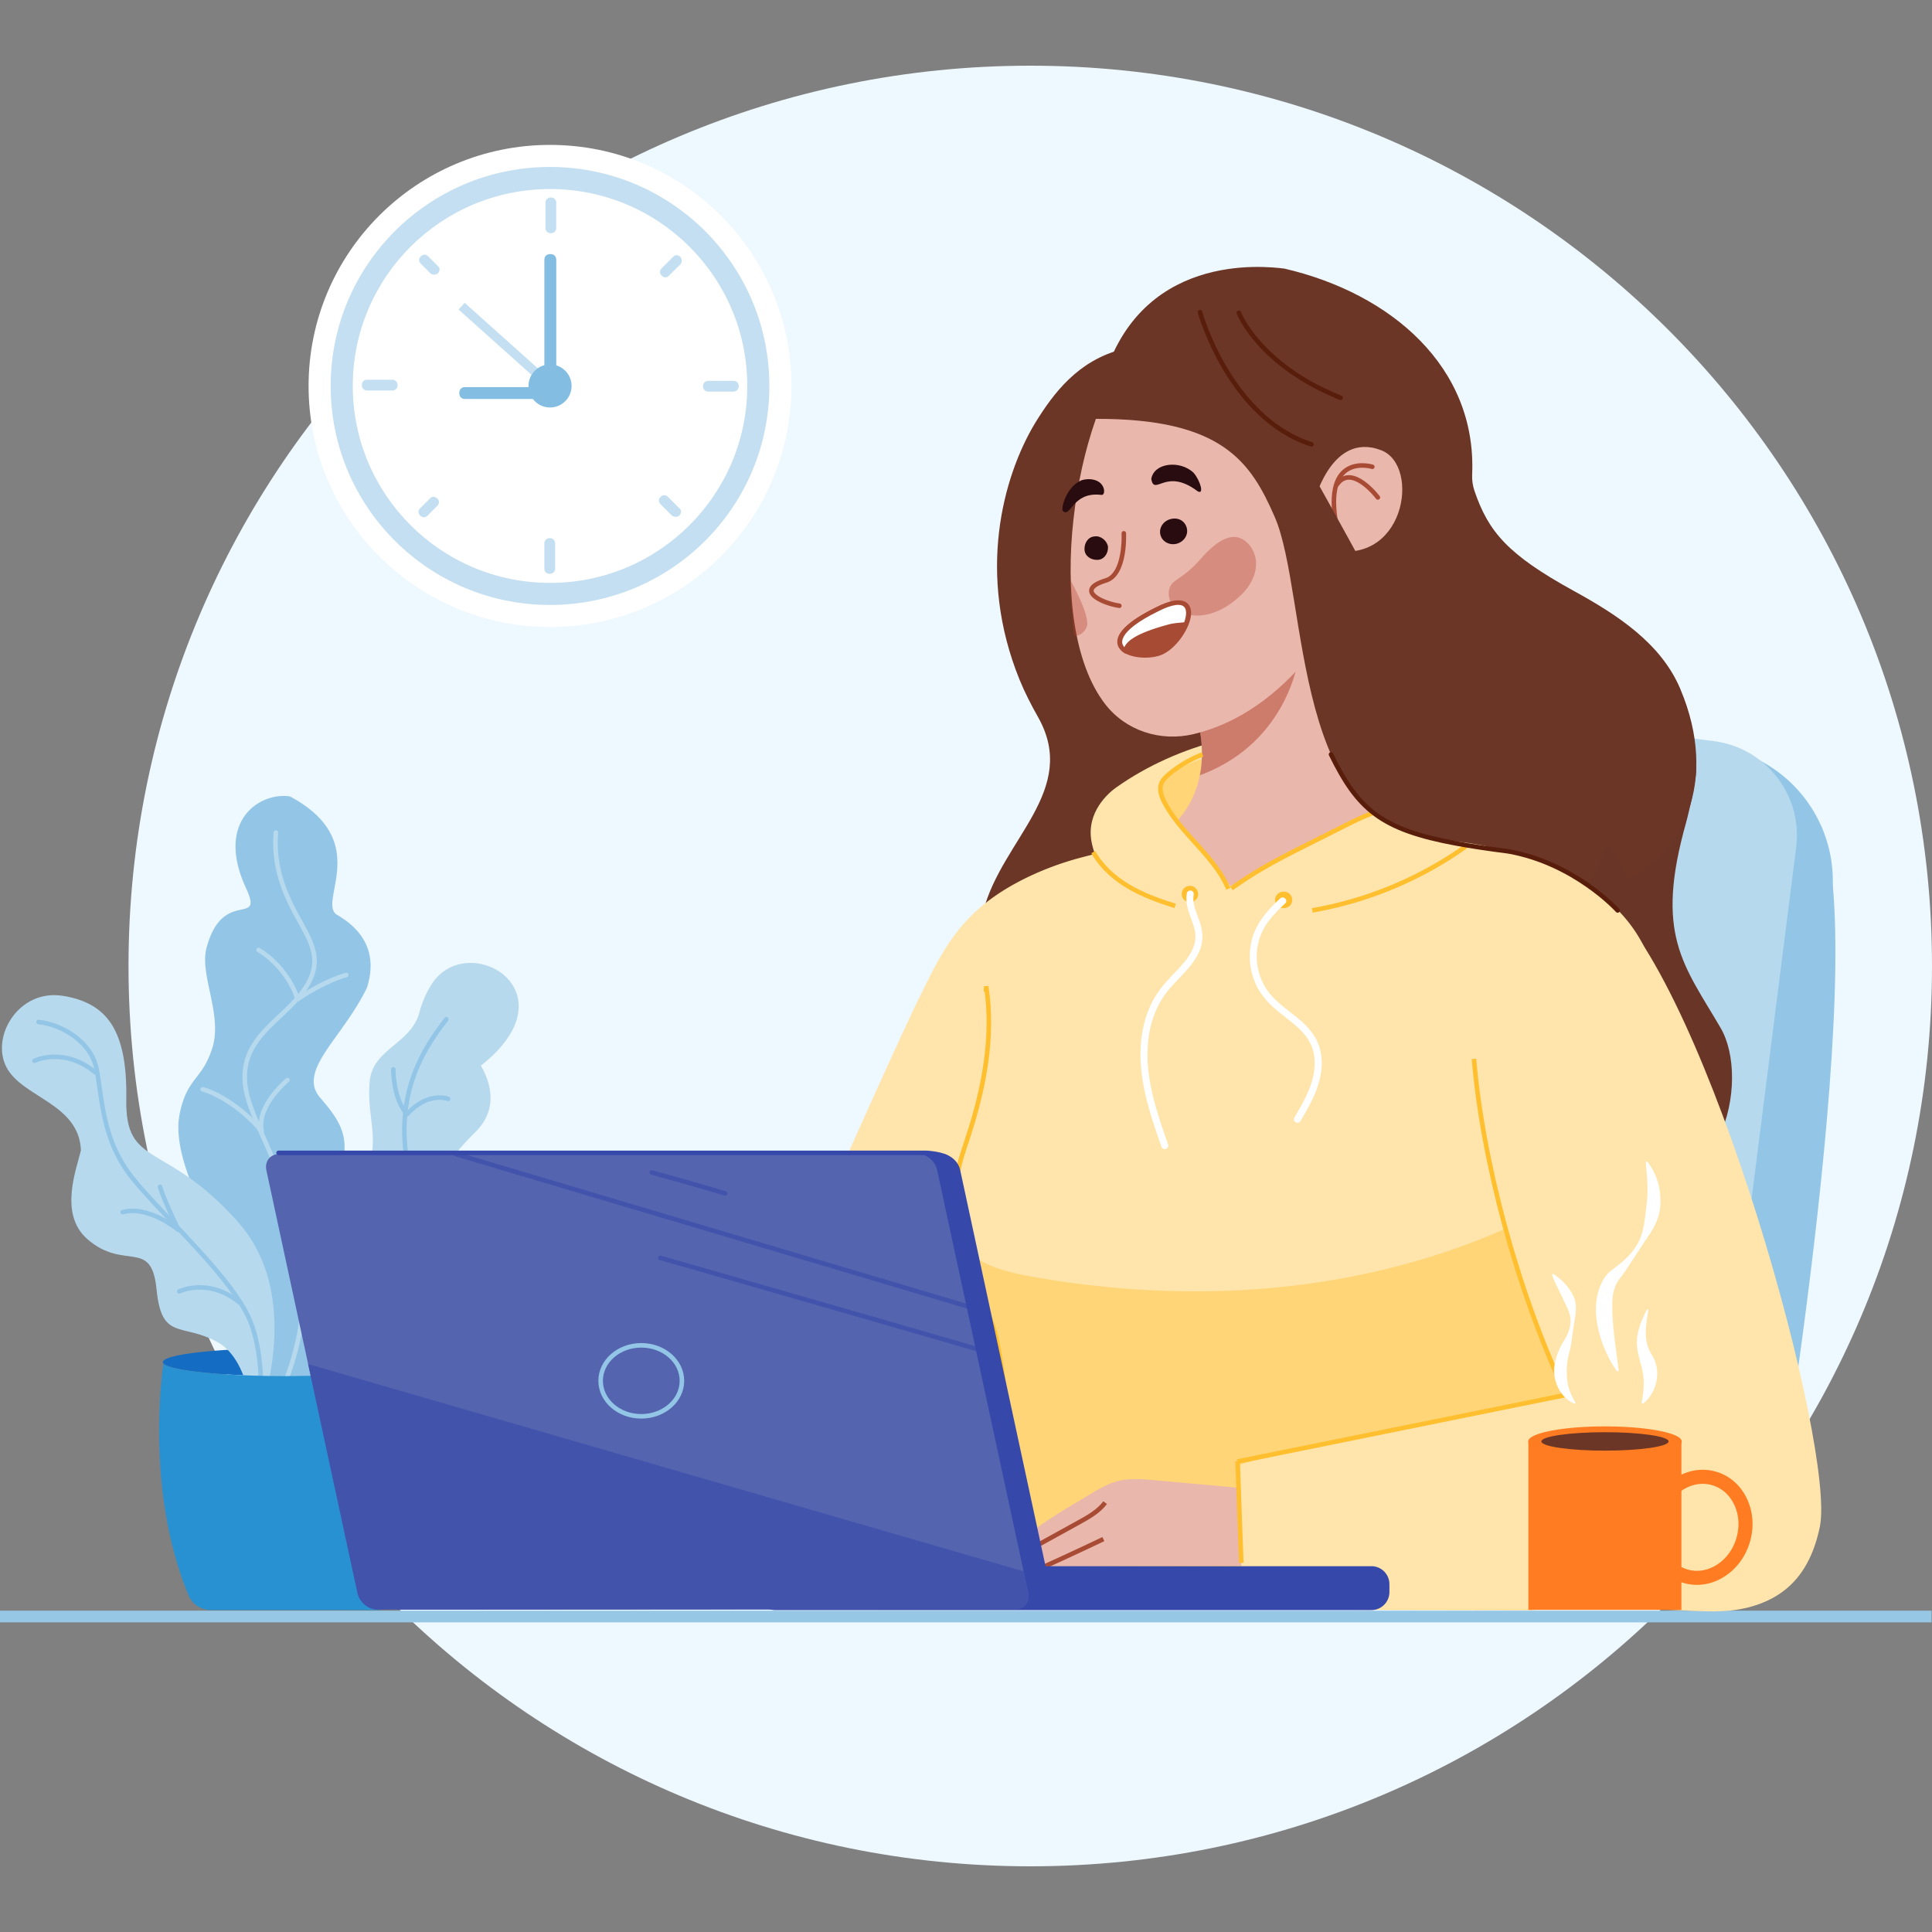 <svg xmlns="http://www.w3.org/2000/svg" width="260" height="260" fill="none"><rect width="100%" height="100%" fill="#808080" stroke="none"/><path fill="#EEF8FF" d="M138.647 251.16C205.668 251.16 260 196.915 260 130 260 63.085 205.668 8.84 138.647 8.84 71.626 8.84 17.294 63.085 17.294 130c0 66.915 54.332 121.16 121.353 121.16Z"/><path fill="#96C8E6" d="M259.941 216.757H0v1.574h259.941v-1.574Z"/><path fill="#93C6E6" d="m246.502 120.836-11.033 87.021a18.181 18.181 0 0 1-3.515 8.664h-57.636a18.343 18.343 0 0 1-5.479-5.833 18.169 18.169 0 0 1-2.391-11.581l11.033-87.021c1.273-10.008 10.431-17.09 20.454-15.82l32.722 4.148a18.276 18.276 0 0 1 6.386 2.042 18.323 18.323 0 0 1 9.303 12.746c.334 1.812.4 3.706.156 5.634Z"/><path fill="#B7D9EE" d="m241.718 114.033-11.693 92.228a12.754 12.754 0 0 1-4.9 8.528 12.858 12.858 0 0 1-3.038 1.732h-12.816l-13.662-1.732-22.703-2.878a12.763 12.763 0 0 1-4.069-1.224c-4.758-2.349-7.73-7.521-7.024-13.074l11.694-92.228c.891-7.006 7.303-11.965 14.321-11.076l42.797 5.426c2.44.31 4.632 1.285 6.416 2.721 3.348 2.694 5.261 7.007 4.677 11.577Z"/><path fill="#93C6E6" d="M245.051 111.073c7.022 17.904-7.171 99.78-7.171 99.78l-5.198-23.256 6.617-32.76 5.752-43.764Z"/><path fill="#693526" d="M227.996 102.904c.922-.372-.794 6.747-1.065 7.702-4.291 15.174-.404 19.134 4.621 27.725 4.053 6.932.503 24.924-15.517 22.463-16.019-2.461-21.346-31.386-21.346-31.386l17.684-15.012 15.623-11.492Z"/><path fill="#6B3626" d="M139.297 56.935c-4.386 7.308-7.861 20.34-2.088 34.538.708 1.741 1.574 3.413 2.498 5.05 5.537 9.81-4.838 16.444-7.354 25.995-6.421 25.387 63.684 34.074 63.684 34.074l21.666-45.781s-33.012-53.143-39.043-56.469c-26.218-15.02-34.435-5.402-39.363 2.593Z"/><path fill="#FFE5AB" d="M150.356 120.316c-1.473-2.245-2.997-4.479-3.47-7.085-.716-3.937 2.284-6.519 3.306-7.243 4.237-3.003 9.085-5.127 14.183-6.423 1.368 3.183.474 7.99-.479 11.29-.626 2.166-1.456 4.331-2.94 6.077-.908 1.07-2.148 1.999-3.595 2.101-1.068.075-2.115-.306-3.083-.748-1.188-.543-2.352-1.216-3.159-2.206-.607-.745 1.184 1.682.229 1.433"/><path fill="#FFD577" d="m158.518 110.486-1.572-2.269c-.241-.348-.486-.704-.609-1.11-.251-.83.062-1.753.618-2.417.557-.665 1.33-1.112 2.109-1.491a19.31 19.31 0 0 1 3.97-1.419c.17-.041.366-.074.504.035.095.074.136.196.168.313a9.375 9.375 0 0 1-.25 5.806c-.449 1.19-1.348 2.414-2.622 2.472-.745.034-1.518-.345-2.215-.077"/><path fill="#E9B7AC" d="m186.608 123.629-30.383 15.684-5.387-23.835c6.125-2.374 8.975-5.936 10.169-9.419.197-.579.35-1.154.463-1.722.371-1.841.335-3.603.145-5.08a18.343 18.343 0 0 0-.265-1.55c-.342-1.591-.78-2.594-.78-2.594l16.011-23.253 10.027 51.769Z"/><path fill="#E9B7AC" d="M182.62 102.89c.985 6.189 3.006 9.023 12.562 10.28 9.559 1.256-16.79 7.164-16.79 7.164l-2.383-7.835 6.611-9.609Z"/><path fill="#FFE5AB" d="M211.483 216.555h-74.415s-1.959-20.824-2.718-27.972c-1.145-10.811-14.589.854-14.589.854l10.448-13.655-29.818 10.389c.159-.334 19.003-43.134 23.213-51.69 3.331-6.772 5.739-12.162 14.842-16.508a40.493 40.493 0 0 1 7.199-2.609l10.547-2.763 10.093 7.715s28.898-7.084 28.9-7.147c0 0 19.621 1.268 26.06 14.222 6.438 12.952-9.762 89.164-9.762 89.164Z"/><path fill="#B2412B" d="M174.835 88.042s-1.11 11.729-13.364 16.295c.371-1.841.334-3.603.145-5.08a18.339 18.339 0 0 0-.265-1.55l13.484-9.665Z" opacity=".5"/><path fill="#E9B7AC" d="M152.701 46.71c-8.138 9.045-12.509 36.896-4.006 48.004 2.782 3.635 7.475 5.142 11.933 4.081 12.027-2.862 21.521-15.303 26.799-32.93 5.638-19.193-18.756-37.154-34.726-19.155Z"/><path stroke="#A84B35" stroke-linecap="round" stroke-linejoin="round" stroke-miterlimit="10" stroke-width=".61" d="M151.238 71.769s.282 5.528-2.407 6.345c-4.326 1.317-.467 3.077 1.806 3.406"/><path fill="#290C0F" d="M158.437 73.15c.937-.284 1.541-1.234 1.255-2.17-.285-.933-1.2-1.42-2.253-1.1-.936.285-1.54 1.235-1.254 2.169.285.935 1.317 1.385 2.252 1.102ZM147.329 72.187c-.891.046-1.425.887-1.381 1.777.046.89.888 1.423 1.779 1.379.891-.046 1.426-.886 1.381-1.776-.149-.858-1.023-1.498-1.779-1.38ZM160.629 63.627c-1.779-1.717-5.343-1.393-5.698.848.459 2.354 1.937-1.611 6.209 1.615.975.614.402-1.412-.511-2.463ZM148.128 66.59c.599.2.683-1.045-.171-1.684-.567-.425-1.507-.551-2.395-.282-2.15.909-2.819 3.94-2.517 4.15 1.058.955 1.25-2.6 5.083-2.183Z"/><path fill="#B2412B" d="M157.305 79.49c-.431 3.192 4.659 5.217 9.452.824 2.217-1.95 3.023-4.746 1.492-6.834-1.237-1.537-3.077-2.124-6.258 1.267-2.994 3.59-4.331 2.976-4.686 4.743ZM144.043 78.04s2.809 5.013 2.196 6.348c-.533 1.182-1.541 1.234-1.694 1.153-.219-1.973-.577-6.075-.502-7.502Z" opacity=".35"/><path fill="#A84B35" stroke="#A84B35" stroke-linecap="round" stroke-linejoin="round" stroke-miterlimit="10" stroke-width=".61" d="M155.655 82.032c7.442-3.669 3.78 4.845.272 5.913-3.509 1.068-9.712-1.253-.272-5.913Z"/><path fill="#fff" stroke="#A84B35" stroke-linecap="round" stroke-linejoin="round" stroke-miterlimit="10" stroke-width=".61" d="M157.135 84.388c.935-.285 1.708-.263 2.446-.36.869-2.178.264-4.164-3.93-1.994-5.444 2.677-5.61 4.642-4.167 5.606.065-1.041 1.524-2.123 5.651-3.252Z"/><path fill="#6B3626" d="M219.031 118.196c-3.742-8.133-9.433-13.569-17.989-16.178-5.546-12.04-21.503-27.358-21.908-27.027l-2.086-1.847s-4.924-7.19-10.742-13.802c-4.57-5.064-14.27-8.054-18.121-7.202 4.717-18.39 22.096-16.301 24.661-15.994 14.399 3.342 25.925 13.282 25.269 27.741-.033.742.078 1.48.317 2.181 1.88 5.503 4.471 8.567 13.356 13.451 5.848 3.215 11.727 7.026 14.328 13.165 5.341 12.604.007 22.568-7.085 25.512Z"/><path fill="#E9B7AC" d="M176.663 68.161s2.276-10.229 9.212-7.57c5.413 2.082 3.164 16.14-7.475 13.26l-1.737-5.69Z"/><path stroke="#A84B35" stroke-linecap="round" stroke-linejoin="round" stroke-miterlimit="10" stroke-width=".61" d="M184.682 62.818s-6.763-2.088-4.826 8"/><path stroke="#A84B35" stroke-linecap="round" stroke-linejoin="round" stroke-miterlimit="10" stroke-width=".61" d="M185.427 66.945s-3.492-4.638-5.515-1.742"/><path fill="#6B3626" d="M147.482 56.368c16.999-.055 20.843 5.79 24.067 13.206 4.597 10.57 2.19 43.875 23.121 42.712 21.414-1.189-5.424-25.531-5.424-25.531s-9.391-17.454-14.851-26.951c-5.458-9.498-24.174-9.575-24.174-9.575l-5.505 2.184 2.766 3.955Z"/><path stroke="#591D0B" stroke-linecap="round" stroke-linejoin="round" stroke-miterlimit="10" stroke-width=".61" d="M161.487 42.002s3.942 14.231 15.005 17.805M166.712 42.084s2.635 6.991 13.699 11.452"/><path fill="#B7D9EE" d="M188.205 201.405h36.587v-32.436h-25.243c-6.266 0-11.344 5.072-11.344 11.326v21.11Z"/><path fill="#FFD577" d="m215.803 157.79-9.364 58.887-68.238-.121s-2.24-19.961-3.032-26.767c-1.195-10.293-9.099.796-9.099.796l4.769-12.985-1.801-10.51c2.348 3.253 6.516 4.162 10.683 4.87 48.593 8.267 76.082-14.17 76.082-14.17Z"/><path stroke="#FFBF2E" stroke-miterlimit="10" stroke-width=".61" d="m132.685 133.471.032-.74c1.061 6.859-.341 13.894-2.506 20.463-.497 1.506-1.036 3.008-1.303 4.577-.649 3.832.373 7.742 1.519 11.445.96 3.102 2.017 6.171 3.165 9.201 1.295 3.419 2.378 15.612 2.492 19.285l.181 9.369"/><path fill="#E9B7AC" d="m170.106 200.532-14.764-1.334c-1.472-.132-2.965-.265-4.418.006-2.133.399-3.928 1.753-5.806 2.838-8.166 4.717-11.951 8.811-11.951 8.811l34.852-.158s-.624-1.217-.157-1.404c1.457-.586 1.816-2.446 1.963-4.009.148-1.565.297-3.132.443-4.697"/><path stroke="#A84B35" stroke-miterlimit="10" stroke-width=".61" d="M148.724 202.217c-.899 1.193-2.25 1.951-3.559 2.672l-9.755 5.376M148.485 207.122a423.037 423.037 0 0 1-10.863 5.005"/><path fill="#FFE5AB" d="M215.961 120.789c14.035 12.123 31.1 74.276 28.946 84.675-1.347 6.496-4.844 9.974-10.717 11.091-3.527.67-7.804 0-13.284 0-21.887 0-53.737.041-53.737.041s-.412-19.6-.301-19.495c9.194-2.782 43.888-9.08 43.888-9.08s-16.896-40.015-15.15-56.3c1.746-16.286 20.355-10.932 20.355-10.932Z"/><path stroke="#FFBF2E" stroke-miterlimit="10" stroke-width=".61" d="M166.51 196.69c14.564-2.954 29.13-5.908 43.694-8.86l.523-.134c-6.674-14.239-11.247-31.716-12.368-45.191"/><path stroke="#FFBF2E" stroke-miterlimit="10" stroke-width=".61" d="M166.553 196.652c.166 4.56.33 9.121.495 13.681"/><path fill="#156DC3" d="M54.74 183.311a.258.258 0 0 1-.053.153c-.678.964-7.742 1.723-16.357 1.723-8.53 0-15.54-.744-16.335-1.695a.277.277 0 0 1-.076-.181c0-1.036 7.348-1.876 16.411-1.876 9.063 0 16.41.84 16.41 1.876Z"/><path fill="#B7D9EE" d="M41.383 188.965s-1.349-8.735-.488-15.22c2.588-9.32 7.096-11.295 8.63-16.213 1.533-4.919-.186-7.146.224-11.967.366-4.402 5.502-5.054 6.674-9.241a13.62 13.62 0 0 1 1.736-3.988c4.916-7.289 19.191 1.123 6.556 11.069 2.668 4.725.63 7.613-.804 9.011-4.077 4.053-4.686 5.69-3.648 9.126.81 2.423 2.11 5.273-2.266 8.564-3.411 2.541-5.734.94-5.017 4.848.11 7.783-11.597 14.011-11.597 14.011Z"/><path stroke="#93C6E6" stroke-linecap="round" stroke-linejoin="round" stroke-width=".61" d="M42.724 186.526s-.295-11.105 3.312-16.218c3.608-5.112 9.528-8.545 8.653-14.512-1.294-9.044 2.305-14.667 5.377-18.627"/><path stroke="#93C6E6" stroke-linecap="round" stroke-linejoin="round" stroke-width=".61" d="M54.36 168.869s-6.046.285-9.318 3.161c1.719-2.957.222-4.911.222-4.911"/><path fill="#93C6E6" d="M38.183 188.539c-.263.115-1.137-1.236-1.055-.96.02.069-.137 2.025-.656-.025-.6-2.372-.845-10.756-4.722-16.492 3.47 3.98-9.302-12.357-7.587-21.078.995-5.051 3.074-4.598 4.432-9.029 1.358-4.429-1.765-9.779-.806-13.38 2.168-8.143 7.652-2.814 5.401-7.881-4.299-9.07 1.63-13.071 5.728-12.531a.57.57 0 0 1 .204.068c11.17 6.057 3.449 14.273 6.267 15.905 2.818 1.632 5.634 4.579 4.005 9.748a.825.825 0 0 1-.034.088c-3.344 6.845-9.433 11.129-6.242 14.795 3.196 3.673 4.35 5.951 2.045 11.78-3.072 7.854 5.326 23.59-6.98 28.992Z"/><path stroke="#B7D9EE" stroke-linecap="round" stroke-linejoin="round" stroke-width=".61" d="M37.124 112.043a17.276 17.276 0 0 0 .414 5.302c1.768 7.161 6.67 9.822 4.017 14.843-2.652 5.021-9.759 7.059-8.46 14.443 1.296 7.386 12.94 20.756 5.058 39.936"/><path stroke="#B7D9EE" stroke-linecap="round" stroke-linejoin="round" stroke-width=".61" d="M46.596 131.208s-2.811.702-6.572 3.273c-.417-1.702-2.22-4.829-5.226-6.642M38.68 145.351s-4.264 3.541-3.447 6.881c-3.093-3.713-6.881-5.41-7.959-5.628M42.288 161.725s-1.903 3.182-1.593 8.629"/><path stroke="#93C6E6" stroke-linecap="round" stroke-linejoin="round" stroke-width=".61" d="M60.304 147.882s-2.68-1.057-5.517 2.052c-1.883-1.994-1.861-6.025-1.861-6.025"/><path fill="#B7D9EE" d="M34.14 192.595s7.565-17.299-2.166-28.211c-9.73-10.911-15.138-7.129-14.98-16.466.156-9.337-2.624-12.94-8.514-13.9-5.89-.961-9.721 5.36-7.652 9.524 2.07 4.166 9.822 4.911 10.063 11.268-.57 2.445-3.004 8.533.826 11.906 5.021 4.42 8.66-.194 9.35 6.791.69 6.986 3.36 4.459 8.184 7.093 4.824 2.636 4.888 11.995 4.888 11.995Z"/><path stroke="#93C6E6" stroke-linecap="round" stroke-linejoin="round" stroke-width=".61" d="M34.755 191.156s1.222-6.832-.879-12.844c-2.1-6.01-11.966-14.613-16.149-19.9-4.182-5.288-4.009-11.413-4.778-14.771-.77-3.357-4.433-5.745-7.76-6.103"/><path stroke="#93C6E6" stroke-linecap="round" stroke-linejoin="round" stroke-width=".61" d="M16.504 163.133s2.935-1.154 7.513 2.382c-2.151-4.456-2.484-5.806-2.484-5.806M24.127 173.789s3.984-1.946 8.215 1.58M4.63 142.755s3.984-1.947 8.216 1.579"/><path fill="#2891D2" d="M53.755 214.699a3.16 3.16 0 0 1-1.183 1.434 3.292 3.292 0 0 1-1.805.545l-9.094-.002h-6.648l-6.657-.001a3.302 3.302 0 0 1-1.802-.545 3.16 3.16 0 0 1-1.182-1.431c-5.797-13.886-3.6-29.798-3.389-31.206.795.951 7.805 1.694 16.335 1.694 8.614 0 18.119-.759 18.797-1.722.168 1.129 2.428 17.214-3.372 31.234Z"/><path fill="#3648AA" d="M186.982 213.194v1.061a2.425 2.425 0 0 1-2.427 2.423h-80.25a2.37 2.37 0 0 1-.693-.101h-.002l-.005-.001a2.425 2.425 0 0 1-1.727-2.321v-1.061a2.4 2.4 0 0 1 .469-1.43 2.418 2.418 0 0 1 1.958-.993h80.25a2.425 2.425 0 0 1 2.427 2.423Z"/><path fill="#3648AA" d="m139.721 216.555-27.517.017-8.592.005-.677.001h-.001l-11.352.007-37.67.023-.059-.001h-.01c-1.207-.037-2.374-1.005-2.631-2.194l-4.219-19.576-1.334-6.196-1.09-5.057-4.346-20.168-1.276-5.92c-.26-1.213.525-2.195 1.755-2.197l82.777-.052h.013l3.02-.001c1.229 0 2.438.981 2.7 2.194l11.49 53.33.398 1.847.375 1.74c.262 1.212-.524 2.196-1.754 2.198Z"/><path fill="#5564AF" d="m136.621 216.555-24.422.015-8.594.005h-.674l-11.352.008h-.002l-37.724.024h-.01l-3.032.001c-1.23 0-2.438-.982-2.7-2.195l-4.583-21.265-1.334-6.196-.729-3.382-.36-1.677-4.347-20.168-.912-4.229c-.26-1.213.526-2.195 1.754-2.197l85.81-.053.069.001h.007c1.204.04 2.368 1.005 2.624 2.193l11.492 53.33.033.156.115.537.624 2.894c.262 1.212-.523 2.196-1.753 2.198Z"/><path fill="#3648AA" d="m136.621 216.555-24.422.016-8.593.005h-.675l-11.352.007h-.001l-37.725.024h-.01l-3.032.002c-1.23 0-2.438-.983-2.7-2.195l-4.583-21.266-1.334-6.196-.728-3.382 34.922 10.117 10.21 2.958 49.453 14.325.343.099 1.356.394.624 2.894c.262 1.212-.523 2.197-1.753 2.198Z" opacity=".6"/><path stroke="#93C6E6" stroke-miterlimit="10" stroke-width=".61" d="M86.301 190.602c3.021 0 5.47-2.139 5.47-4.778 0-2.638-2.449-4.777-5.47-4.777-3.02 0-5.47 2.139-5.47 4.777 0 2.639 2.45 4.778 5.47 4.778Z"/><path fill="#fff" d="M74.02 84.383c17.945 0 32.493-14.525 32.493-32.442 0-17.916-14.546-32.441-32.493-32.441-17.945 0-32.493 14.525-32.493 32.441 0 17.917 14.548 32.442 32.493 32.442Z"/><path fill="#C3DFF1" d="M74.019 81.413c16.303 0 29.519-13.195 29.519-29.472 0-16.278-13.216-29.472-29.52-29.472-16.303 0-29.518 13.194-29.518 29.472 0 16.277 13.217 29.472 29.519 29.472Z"/><path fill="#fff" d="M74.02 78.444c14.66 0 26.544-11.866 26.544-26.503 0-14.636-11.884-26.502-26.544-26.502S47.475 37.305 47.475 51.941c.002 14.637 11.886 26.503 26.545 26.503Z"/><path fill="#C3DFF1" d="M74.096 31.38c.457 0 .763-.304.763-.685v-3.428a.682.682 0 0 0-.686-.686h-.076a.682.682 0 0 0-.686.686v3.428a.68.68 0 0 0 .685.684ZM73.943 77.223c.457 0 .764-.304.764-.685v-3.426a.682.682 0 0 0-.687-.685h-.075a.682.682 0 0 0-.686.685v3.426a.68.68 0 0 0 .684.685ZM53.503 51.866c0-.457-.304-.763-.686-.763h-3.432a.682.682 0 0 0-.686.685v.076c0 .381.305.685.686.685h3.432a.682.682 0 0 0 .686-.683ZM99.42 52.016c0-.457-.304-.762-.686-.762h-3.433a.682.682 0 0 0-.686.685v.075c0 .381.304.685.686.685h3.433c.38.004.686-.377.686-.683ZM58.922 36.786c.305-.304.305-.762 0-.99L57.626 34.5c-.305-.303-.686-.303-.992 0-.305.304-.305.685 0 .99l1.296 1.295c.229.228.686.228.992 0ZM91.415 69.38c.305-.303.305-.761 0-.99l-1.525-1.522c-.304-.304-.686-.304-.992 0-.304.303-.304.684 0 .99l1.525 1.523c.305.228.763.228.992 0ZM58.842 67.096c-.305-.304-.764-.304-.992 0l-1.297 1.294c-.304.304-.304.685 0 .99.305.304.686.304.992 0l1.297-1.294c.306-.305.306-.762 0-.99ZM91.565 34.578c-.304-.304-.763-.304-.992 0L89.048 36.1c-.305.304-.305.685 0 .99.304.305.686.305.992 0l1.525-1.522a.8.8 0 0 0 0-.99Z"/><path fill="#83BDE2" d="M74.022 52.322c.457 0 .839-.304.839-.762V34.958c0-.456-.304-.762-.763-.762h-.076c-.457 0-.763.304-.763.762V51.56c0 .381.381.762.763.762Z"/><path fill="#83BDE2" d="M74.861 52.931c0-.456-.304-.837-.763-.837H62.58c-.457 0-.763.304-.763.762v.075c0 .457.304.763.763.763h11.518a.766.766 0 0 0 .763-.763Z"/><path stroke="#C3DFF1" stroke-miterlimit="10" stroke-width="1.219" d="M62.121 41.203 73.945 51.79"/><path fill="#83BDE2" d="M74.022 54.836c1.6 0 2.899-1.296 2.899-2.895a2.897 2.897 0 0 0-2.899-2.894 2.897 2.897 0 0 0-2.899 2.895 2.897 2.897 0 0 0 2.899 2.894Z"/><path fill="#fff" d="M221.667 156.294c.842 1.04 1.383 2.302 1.638 3.641.131.669.174 1.359.144 2.045a6.811 6.811 0 0 1-.373 2.02c-.222.649-.552 1.254-.905 1.823-.358.57-.736 1.109-1.094 1.651l-2.142 3.26c-.09.137-.183.274-.277.408-.093.136-.19.269-.287.402-.098.132-.196.264-.297.395l-.153.194a4.942 4.942 0 0 1-.107.16 4.52 4.52 0 0 0-.631 1.403c-.134.517-.188 1.071-.207 1.638-.015.568 0 1.149.03 1.739.056 1.183.188 2.399.344 3.633.158 1.236.342 2.486.486 3.785l-.189.079c-.409-.528-.74-1.093-1.052-1.671a16.349 16.349 0 0 1-.816-1.792c-.471-1.226-.815-2.517-.958-3.868a9.605 9.605 0 0 1 .014-2.068c.079-.699.24-1.406.512-2.094.272-.685.671-1.363 1.241-1.884a6.15 6.15 0 0 1 .213-.192l.185-.144c.126-.093.251-.187.374-.283.247-.192.496-.384.738-.584.976-.789 1.834-1.737 2.405-2.847a7.195 7.195 0 0 0 .621-1.751c.139-.601.21-1.208.289-1.792l.214-1.741c.055-.581.092-1.167.087-1.76a28.957 28.957 0 0 0-.074-1.816c-.046-.619-.123-1.242-.166-1.905l.193-.084ZM208.987 171.424c.366.216.693.464 1 .735l.229.205c.074.069.145.145.217.217.141.151.287.293.414.458.066.081.13.161.194.244.063.084.129.163.186.252.113.18.236.351.336.54.097.192.203.38.279.586.036.104.069.208.099.313.032.106.063.21.077.32.082.435.078.885.037 1.313-.045.432-.122.843-.183 1.246-.12.807-.25 1.598-.346 2.418-.03.203-.052.409-.088.613a12.57 12.57 0 0 1-.199.899c-.02.093-.041.182-.063.272l-.135.532c-.13.715-.202 1.416-.199 2.099 0 .17.016.34.016.512-.002.086.008.171.019.255.011.085.017.17.025.257.041.341.113.68.205 1.025.052.168.107.341.167.513.068.168.129.345.211.513.152.345.338.688.552 1.028l-.091.128c-.412-.143-.771-.381-1.103-.661-.168-.139-.315-.298-.465-.46a6.402 6.402 0 0 1-.399-.528 5.312 5.312 0 0 1-.825-2.528c-.058-.903.172-1.77.455-2.576l.25-.588c.043-.096.086-.195.131-.288a12.062 12.062 0 0 1 .429-.765l.282-.513.139-.26c.044-.087.082-.176.122-.265.074-.177.154-.359.209-.543.052-.186.1-.373.139-.562.033-.189.046-.381.055-.571a3.381 3.381 0 0 0-.178-1.12c-.113-.357-.279-.685-.426-1.006-.071-.161-.16-.318-.227-.48-.072-.161-.154-.323-.222-.488-.158-.326-.32-.66-.492-1.002-.08-.171-.175-.341-.259-.518l-.254-.534c-.16-.365-.328-.735-.446-1.143l.126-.094ZM221.84 176.256c-.092.543-.189 1.082-.253 1.619-.072.534-.11 1.067-.104 1.581.004.256.021.508.054.754.014.123.038.243.057.362.023.12.053.236.08.353.128.463.32.907.593 1.354l.204.342c.068.143.142.283.197.433.124.293.208.603.271.916.057.315.082.635.079.953a5.429 5.429 0 0 1-.752 2.656c-.313.518-.694.984-1.193 1.336l-.154-.111c.214-1.118.328-2.138.274-3.087a8.988 8.988 0 0 0-.191-1.37c-.05-.221-.094-.444-.157-.665-.026-.112-.065-.22-.095-.334-.036-.138-.076-.275-.11-.417-.136-.567-.289-1.165-.339-1.784-.008-.154-.018-.309-.019-.461.006-.153-.002-.306.017-.457.027-.302.074-.597.134-.882.117-.575.309-1.113.516-1.636.208-.523.454-1.023.709-1.515l.182.06Z"/><path fill="#FF7C22" d="M226.275 194h-20.593v22.649h20.593V194Z"/><path fill="#FF7C22" d="M228.364 213.284c-.604 0-1.21-.085-1.801-.258-1.823-.531-3.298-1.822-4.154-3.635-.838-1.773-.98-3.838-.401-5.818.579-1.979 1.812-3.644 3.474-4.687 1.699-1.068 3.637-1.363 5.461-.832 1.823.531 3.297 1.822 4.154 3.634.837 1.773.979 3.839.4 5.819-.579 1.979-1.812 3.643-3.474 4.689-1.147.72-2.404 1.088-3.659 1.088Zm.782-13.595c-.905 0-1.817.269-2.656.796-1.269.799-2.217 2.084-2.665 3.619-.45 1.535-.344 3.127.296 4.483.622 1.316 1.678 2.248 2.973 2.626 1.297.378 2.688.159 3.921-.615 1.27-.799 2.218-2.084 2.665-3.619.45-1.535.344-3.127-.296-4.483-.621-1.316-1.678-2.248-2.973-2.626a4.473 4.473 0 0 0-1.265-.181ZM226.321 193.981c0-1.118-4.623-2.023-10.329-2.023-5.704 0-10.33.905-10.33 2.023s4.624 2.023 10.33 2.023 10.329-.905 10.329-2.023Z"/><path fill="#6B3626" d="M224.555 193.98c0-.684-3.834-1.24-8.563-1.24-4.73 0-8.564.556-8.564 1.24 0 .685 3.834 1.241 8.564 1.241 4.729-.001 8.563-.556 8.563-1.241Z"/><path stroke="#3648AA" stroke-linecap="round" stroke-linejoin="round" stroke-miterlimit="10" stroke-width=".61" d="M37.488 155.144h87.175c.827.048 3.091.327 3.091 1.058"/><path fill="#FFE5AB" d="M164.707 122.048c.233 1.412 2.257 1.291 2.49 2.703a54.596 54.596 0 0 0-22.203-3.821l8.617 5.638c1.012.663 2.052 1.337 3.23 1.614 1.187.281 2.43.136 3.643-.009 11.055-1.326 22.242-2.685 32.632-6.684 1.659-.639 3.37-1.403 4.436-2.823 1.066-1.42 1.202-3.688-.167-4.821-.658-.545.173-.292-.664-.458-1.577-.315-4.116-.426-6.624-1.26-2.996-1.102-5.204-2.677-5.204-2.677-.511.079-11.039 5.196-22.394 11.494l2.208 1.104Z"/><path fill="#FFE5AB" d="M155.062 106.973a90.604 90.604 0 0 1 13.157 16.21c.107.17.216.389.109.559-.057.09-.159.137-.26.172-.637.214-1.334.051-1.979-.134a28.487 28.487 0 0 1-10.319-5.484c-1.336-1.117-2.589-2.383-3.378-3.934-.789-1.551-1.068-3.426-.432-5.044.358-.91 1.104-1.77 2.08-1.854"/><path stroke="#FFBF2E" stroke-miterlimit="10" stroke-width=".61" d="M161.834 101.535a15.78 15.78 0 0 0-4.561 2.691c-.39.329-.774.692-.968 1.163-.355.857 0 1.834.435 2.653 2.263 4.253 6.685 7.138 8.565 11.573M184.772 109.416c-1.35.477-2.632 1.123-3.911 1.765l-4.76 2.393c-2.123 1.068-4.248 2.137-6.299 3.341a55.174 55.174 0 0 0-4.07 2.641M147.131 114.667c1.098 1.965 2.846 3.514 4.787 4.659 1.941 1.145 4.08 1.911 6.233 2.584M176.604 122.516a50.816 50.816 0 0 0 20.643-8.597"/><path fill="#FFBF2E" d="M160.134 121.419a1.103 1.103 0 1 0 .002-2.206 1.103 1.103 0 0 0-.002 2.206ZM172.751 122.205a1.103 1.103 0 1 0 0-2.204 1.103 1.103 0 1 0 0 2.204Z"/><path fill="#fff" d="M159.727 120.194c-.23 1.195.163 2.328.568 3.438.196.536.391 1.074.506 1.635.1.486.1 1.022.01 1.474-.188.946-.691 1.802-1.285 2.55-.674.849-1.445 1.611-2.18 2.403-.779.841-1.501 1.727-2.063 2.729a13.575 13.575 0 0 0-1.321 3.382c-.604 2.442-.59 4.975-.213 7.449.421 2.757 1.291 5.419 2.201 8.049l.346.992c.083.241.323.401.582.33.233-.064.414-.338.331-.581-.91-2.605-1.825-5.224-2.355-7.937-.473-2.418-.613-4.93-.134-7.359a13.25 13.25 0 0 1 1.084-3.283c.5-1.014 1.146-1.921 1.9-2.76 1.4-1.559 3.116-3.014 3.835-5.043.382-1.076.343-2.189.016-3.274-.315-1.045-.872-2.105-.949-3.183a3.033 3.033 0 0 1 .034-.761c.049-.25-.07-.51-.331-.581-.232-.063-.534.079-.582.331ZM172.287 120.906c-1.59 1.474-3.077 3.118-3.722 5.231-.673 2.211-.437 4.627.617 6.682.511.997 1.227 1.864 2.05 2.619.763.7 1.599 1.316 2.403 1.966.762.616 1.56 1.304 2.126 2.068a5.807 5.807 0 0 1 1.142 3.015c.202 2.555-.968 4.906-2.213 7.055l-.495.846c-.309.524.508 1.001.817.477 1.315-2.23 2.645-4.552 2.839-7.189.091-1.243-.1-2.504-.637-3.631-.442-.928-1.125-1.726-1.874-2.42-1.489-1.381-3.31-2.433-4.568-4.052-1.354-1.743-1.932-4.097-1.521-6.265a7.693 7.693 0 0 1 .997-2.635c.55-.91 1.255-1.691 2.017-2.441.226-.222.456-.441.689-.656.45-.416-.221-1.084-.667-.67Z"/><path stroke="#3648AA" stroke-linecap="round" stroke-miterlimit="10" stroke-width=".61" d="M88.861 169.273c14.164 4.083 28.515 8.176 42.664 12.288M61.275 155.289l68.86 20.494M87.721 157.783c3.292.921 6.587 1.835 9.86 2.819" opacity=".6"/><path stroke="#591D0B" stroke-linecap="round" stroke-linejoin="round" stroke-miterlimit="10" stroke-width=".61" d="M179.121 101.523c3.627 7.397 6.696 10.105 16.846 11.985 2.028.377 4.338.718 6.992 1.058 8.979 1.578 14.741 7.961 14.741 7.961"/></svg>